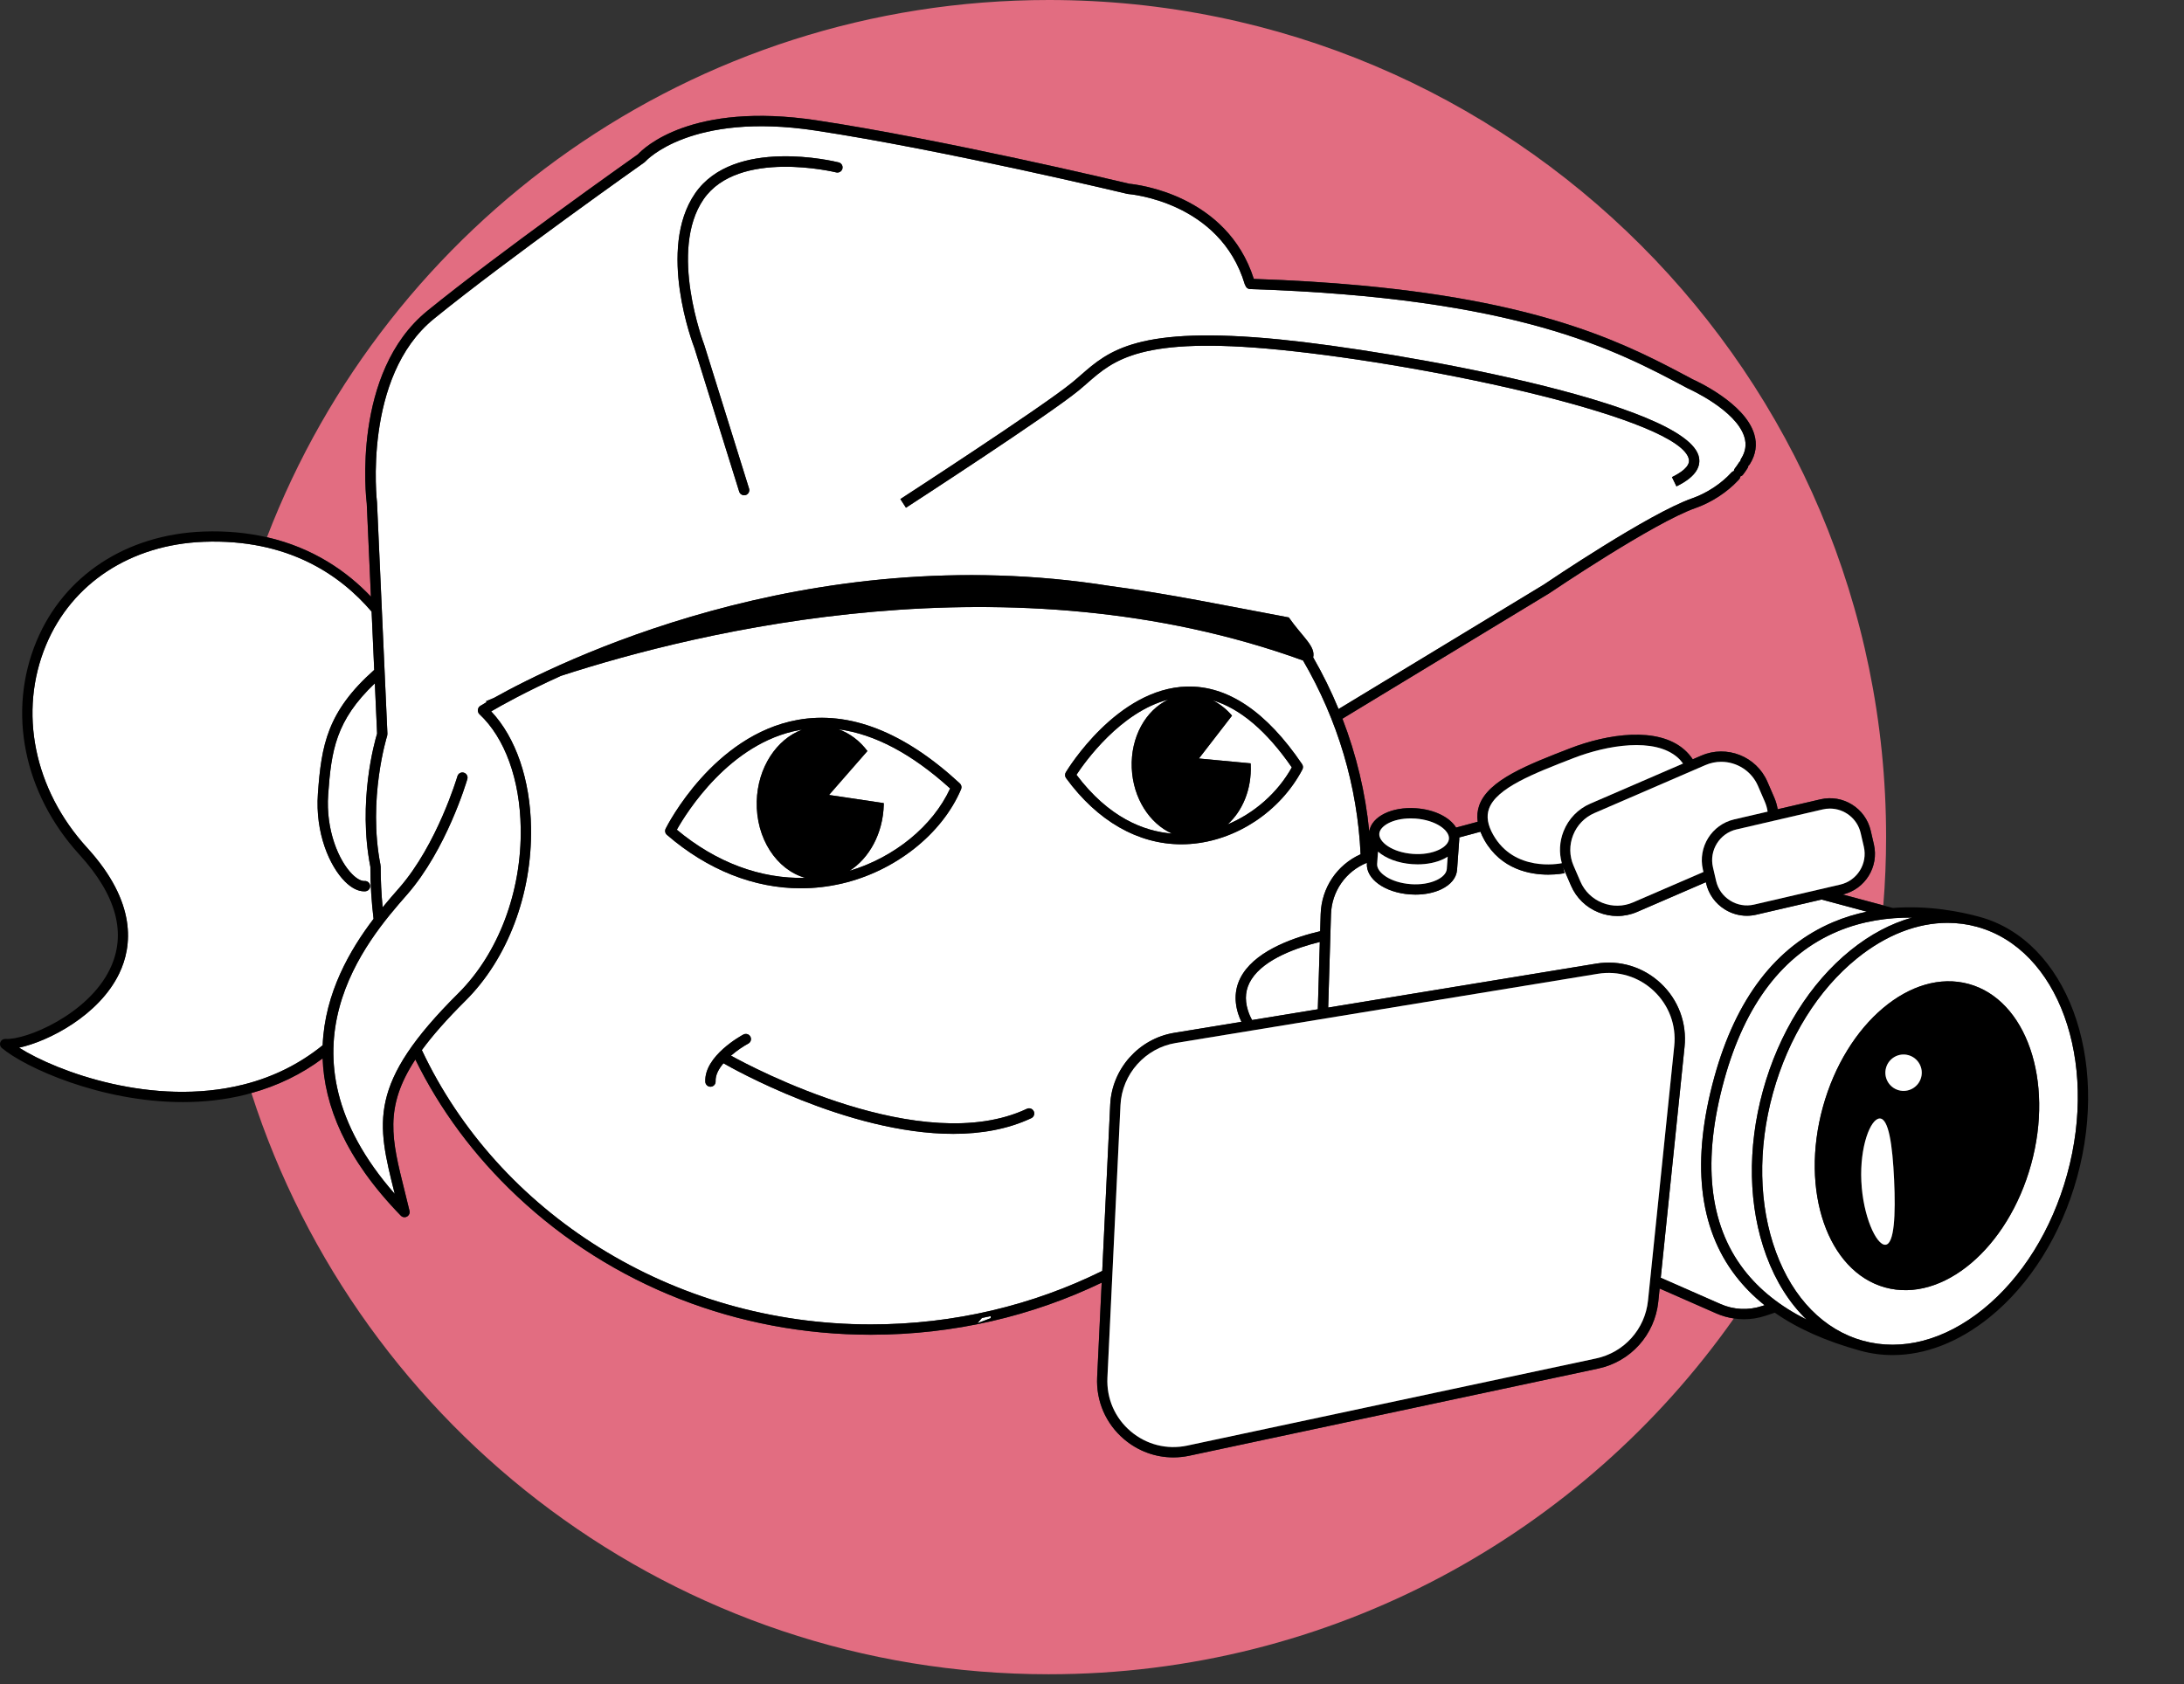 <?xml version="1.0" encoding="UTF-8"?>
<svg id="Calque_2" data-name="Calque 2" xmlns="http://www.w3.org/2000/svg" viewBox="0 0 954.45 736.17">
  <rect x="0" y="0" width="954.45" height="736.17" fill="#333333" stroke="none"/>
  <defs>
    <style>
      .cls-1 {
        fill: #000;
      }

      .cls-1, .cls-2, .cls-3 {
        stroke-width: 0px;
      }

      .cls-2 {
        fill: #e26d81;
      }

      .cls-3 {
        fill: #fff;
      }
    </style>
  </defs>
  <path class="cls-2" d="M162.11,260.77l-1.82-40.65c-.27-2.16-6.69-57.32,26.51-84.29,31.33-25.46,88.14-65.67,92.05-68.44,2.36-2.56,23.2-23.09,78.08-14.8,54.89,8.29,132.49,26.74,136.6,27.72,3.24.3,42.64,4.7,54.42,41.59,17.19.58,32.8,1.57,46.99,2.89,82.23,7.65,117.34,26.36,144.06,40.6l.69.37c1.46.65,22.79,10.33,26.93,23.92,1.39,4.57.73,9.04-1.96,13.28-.16.25-.36.44-.59.6-.03.34-.11.68-.31.99-.58.96-1.26,1.92-2.06,2.96-.29.38-.7.59-1.12.72-.05.46-.2.91-.54,1.27-.14.15-.28.31-.43.46-4.85,5.21-11.75,9.7-18.6,12.08-18.21,6.35-63.45,36.94-63.9,37.24l-90.44,54.85c6.12,15.86,10.06,32.4,11.72,49.28,1.01-6.48,9.81-10.91,20.49-10.13h0c8.12.58,14.72,3.97,17.47,8.44l9.44-2.54c-.36-2.51-.13-4.91.68-7.19,3.94-11.06,21.26-17.77,39.59-24.87,16.58-6.42,38.43-9.65,50.03.55,1.42,1.25,2.64,2.65,3.68,4.21l3.74-1.62c11.12-4.8,24.09.33,28.9,11.45l3.01,6.96c.71,1.65,1.18,3.34,1.47,5.04l18.7-4.34c9.81-2.29,19.67,3.86,21.95,13.68l1.39,6.01c2.27,9.79-3.81,19.59-13.57,21.92l17.68,4.75c.8-9.85,1.22-19.8,1.22-29.85C824.26,163.82,660.44,0,458.36,0,302.47,0,169.38,97.49,116.67,234.81c20.21,4.63,34.97,14.95,45.44,25.96Z"/>
  <path class="cls-2" d="M725.28,563.2l-.59,5.74c-1.49,14.46-12.05,26.22-26.27,29.25l-178.61,38.08c-2.35.5-4.72.75-7.06.75-7.83,0-15.42-2.76-21.55-7.97-7.96-6.76-12.24-16.62-11.74-27.06l1.98-41.35c-30.2,14.53-64.5,22.76-100.86,22.76-58.2,0-113.11-21.5-154.62-60.53-18.79-17.67-33.73-37.9-44.46-59.77-13.78,21-10.29,35.06-4.73,57.28.71,2.83,1.45,5.78,2.18,8.88.23.98-.22,2-1.11,2.49-.34.19-.71.28-1.08.28-.59,0-1.18-.24-1.61-.68-24.46-25.15-33.45-48.39-34.17-68.73-9.23,6.9-19.62,11.94-31.12,15.13,47.26,147.37,185.39,254.06,348.47,254.06,123.77,0,233.17-61.46,299.39-155.52-2.6-.39-5.16-1.08-7.61-2.16l-24.85-10.92Z"/>
  <path class="cls-3" d="M161.86,378.95c-5.6-28.5,1.85-54.75,2.93-58.32l-.99-21.95c-17.13,16.29-19.01,29.46-20.39,48.55-1.13,15.64,4.66,29.05,10.52,34.9,1.99,1.99,3.96,3.05,5.4,2.96,1.23-.1,2.32.84,2.41,2.08.09,1.24-.84,2.32-2.08,2.41-.18.01-.35.02-.53.02-2.68,0-5.57-1.47-8.38-4.28-6.78-6.76-13.06-21.26-11.83-38.41,1.53-21.27,4.07-35.85,24.61-54.1l-1.14-25.47c-13.72-16.08-36.65-31.92-73.43-30.52-31.81,1.23-57.54,18.07-68.82,45.04-12.22,29.21-5.36,63.18,17.9,88.67,21.91,24.01,19.74,43.13,14.06,54.95-8.86,18.41-30.93,29.69-43.78,32.46,16.82,10.62,58.62,25.96,97.86,16.17,13.09-3.26,24.7-9.04,34.81-17.23.92-22.97,12.08-41.9,22.24-55.25-.9-7.49-1.38-15.05-1.39-22.68Z"/>
  <path class="cls-3" d="M169.31,320.81c0,.14-.04.26-.06.39-.02.13,0,.26-.04.39-.09.27-8.61,27.69-2.91,56.57h-.05c.05.19.11.37.11.56,0,6.02.3,11.98.86,17.87,2.5-3.06,4.84-5.73,6.81-7.98l.45-.51c16.59-18.98,25.35-48.54,25.44-48.84.35-1.19,1.6-1.88,2.79-1.53,1.19.35,1.88,1.6,1.53,2.79-.36,1.25-9.12,30.8-26.37,50.54l-.45.51c-16.52,18.89-59.52,68.06-4.9,130.28-.03-.13-.06-.26-.1-.39-7.7-30.77-11.94-47.72,27.84-87.26,17.55-17.44,27.76-44.46,27.31-72.29-.34-21.24-6.93-39.38-18.07-49.77,0,0,0,0,0,0h0s0,0,0,0c-.14-.13-.26-.27-.36-.44-.03-.05-.03-.1-.06-.15-.07-.14-.12-.28-.16-.43-.04-.14-.08-.26-.09-.4-.01-.14,0-.28.01-.43s.03-.28.07-.42c.04-.13.1-.25.16-.38.07-.14.14-.27.24-.4.03-.04.05-.1.08-.14.07-.07.16-.1.23-.16.08-.06.12-.15.21-.2.1-.07,1.1-.68,2.89-1.73-.14-.1-.24-.18-.41-.31,1.23-.53,2.45-1.03,3.67-1.55,26.59-14.88,136.28-69.96,269.12-48.86,25.86,3.42,51,8.68,78.13,13.75,6.11,8.69,11.76,12.59,10.65,17.45,4.22,7.32,7.91,14.87,11.1,22.59l89.71-54.41c1.78-1.21,46.08-31.16,64.85-37.71,6.36-2.22,12.78-6.45,17.16-11.31.28-.31.64-.49,1.02-.61.04-.4.17-.8.44-1.14.7-.9,1.27-1.72,1.77-2.53.16-.27.38-.49.62-.66.03-.34.12-.68.32-.99,1.98-3.13,2.46-6.26,1.45-9.56-3.6-11.82-24.31-21.06-24.52-21.16-.02,0-.03-.03-.05-.03-.03-.02-.07-.02-.1-.04l-.75-.4c-31.09-16.56-73.67-39.24-190.61-43.02-1-.03-1.79-.72-2.06-1.62-.07-.13-.16-.24-.21-.39-10.82-36.35-50.6-39.52-51-39.55-.12,0-.25-.03-.37-.06-.8-.19-80.46-19.24-136.39-27.69-54.51-8.23-74.01,13.3-74.2,13.52-.12.14-.26.26-.4.37-.59.42-59.83,42.25-92.02,68.4-31.25,25.39-24.94,79.88-24.87,80.42l4.54,101.06ZM559.43,148.39c50.37,4.99,178.79,27.69,183.08,51.66.84,4.72-2.48,8.94-9.87,12.54l-1.97-4.05c3.69-1.8,7.97-4.59,7.41-7.7-3.14-17.56-110.81-41.2-179.1-47.97-60.33-5.98-72.24,4.45-83.76,14.53-1.28,1.12-2.55,2.23-3.88,3.32-13.4,10.96-72.89,49.56-75.42,51.2l-2.45-3.78c.62-.4,61.81-40.1,75.02-50.91,1.29-1.05,2.52-2.13,3.77-3.22,12.24-10.71,24.9-21.79,87.16-15.62ZM303.78,84.53c17-24.64,60.88-14.01,62.74-13.54,1.21.3,1.94,1.52,1.64,2.73-.3,1.2-1.53,1.93-2.73,1.64-.43-.11-42.71-10.35-57.94,11.73-15.43,22.38.09,63.14.25,63.55l19.62,62.93c.37,1.19-.29,2.45-1.48,2.82-.22.07-.45.1-.67.1-.96,0-1.85-.62-2.15-1.58l-19.57-62.78c-.63-1.61-16.49-43.24.3-67.59Z"/>
  <path class="cls-3" d="M481.7,555.52l3.48-72.71c.75-15.64,12.51-28.84,27.97-31.37l29.37-4.81c-.54-1.14-1.04-2.33-1.44-3.61-1.97-6.33-1.28-12.18,2.04-17.39,6.88-10.78,23.56-16.2,33.81-18.6l.22-7.44c.35-11.57,7.18-21.59,17.45-26.2-1.37-29.72-9.95-58.63-25.15-84.7-127.63-46.22-264-12.89-324.32,6.72-15.47,7-26,12.9-30.48,15.52,10.77,11.44,17.08,29.78,17.42,50.91.47,29.03-10.24,57.27-28.64,75.55-8.17,8.12-14.4,15.19-19.08,21.59,33.17,70.52,108.64,119.9,196.23,119.9,36.54,0,70.97-8.47,101.11-23.38ZM569.04,334.03c.47.69.51,1.58.13,2.31-9.63,18.31-28.88,31.08-49.03,32.55-1.3.09-2.59.14-3.87.14-18.93,0-36.7-10.16-50.39-28.95-.53-.73-.58-1.71-.11-2.49.9-1.5,22.42-36.69,52.94-37.51,17.8-.45,34.76,10.94,50.34,33.94ZM290.92,362.2c.83-1.66,20.86-40.83,57.59-47.51,22.7-4.13,46.58,5.2,70.96,27.74.7.64.92,1.66.55,2.53-8.3,19.6-28.74,35.79-52.08,41.24-5.96,1.39-11.97,2.08-17.96,2.08-20.44,0-40.71-8-58.52-23.36-.78-.67-1-1.79-.54-2.71ZM316.27,464.81s-.06-.06-.1-.09c-2.1,2.47-3.58,5.2-3.45,7.92.06,1.24-.9,2.29-2.14,2.35-.04,0-.07,0-.11,0-1.19,0-2.19-.94-2.25-2.15-.54-11.37,15.96-20.29,16.66-20.67,1.1-.58,2.46-.17,3.04.93.58,1.1.17,2.46-.93,3.04-1.78.95-4.77,2.85-7.55,5.27,9.04,5,83.55,44.78,129.32,23.23,1.12-.52,2.46-.05,2.99,1.08s.05,2.47-1.08,3c-10.42,4.9-22.09,6.86-34.1,6.86-46.36,0-97.63-29.23-100.32-30.79Z"/>
  <path class="cls-1" d="M323.05,214.9c.3.96,1.19,1.58,2.15,1.58.22,0,.45-.03.67-.1,1.19-.37,1.85-1.63,1.48-2.82l-19.62-62.93c-.16-.41-15.68-41.16-.25-63.55,15.23-22.08,57.51-11.84,57.94-11.73,1.2.29,2.43-.43,2.73-1.64.3-1.21-.43-2.43-1.64-2.73-1.86-.46-45.74-11.1-62.74,13.54-16.79,24.35-.93,65.97-.3,67.59l19.57,62.78Z"/>
  <path class="cls-1" d="M472.27,164.01c-1.24,1.09-2.48,2.17-3.77,3.22-13.2,10.8-74.4,50.51-75.02,50.91l2.45,3.78c2.53-1.64,62.02-40.24,75.42-51.2,1.33-1.08,2.6-2.2,3.88-3.32,11.52-10.08,23.43-20.51,83.76-14.53,68.28,6.77,175.95,30.42,179.1,47.97.56,3.11-3.72,5.9-7.41,7.7l1.97,4.05c7.39-3.6,10.71-7.82,9.87-12.54-4.29-23.97-132.71-46.66-183.08-51.66-62.26-6.17-74.92,4.91-87.16,15.62Z"/>
  <path class="cls-3" d="M432.95,575.26c-1.27.29-2.55.55-3.83.82l-1.96,2.27,5.77-2.18c0-.3,0-.61.01-.91Z"/>
  <path class="cls-3" d="M576.79,411.72c-9.63,2.37-24.12,7.3-29.88,16.33-2.61,4.1-3.12,8.56-1.54,13.62.47,1.52,1.09,2.91,1.81,4.19l28.72-4.71.88-29.43Z"/>
  <path class="cls-3" d="M769.99,570.87l1.17-.38c-4.81-3.84-9.01-8.09-12.61-12.76-16.29-21.12-19.44-50.36-9.36-86.93,9.47-34.37,26.96-57.17,51.96-67.76,4.89-2.07,9.82-3.54,14.69-4.56l-19.77-5.31-28.51,6.62c-1.38.32-2.76.48-4.14.48-3.38,0-6.71-.95-9.66-2.79-4.16-2.59-7.05-6.63-8.15-11.37l-.12-.52-30.03,12.99c-2.78,1.2-5.72,1.8-8.67,1.8-2.75,0-5.5-.52-8.14-1.57-5.47-2.17-9.76-6.32-12.08-11.69l-3.01-6.96c-.17-.38-.29-.78-.44-1.17l.6,2.66c-.08.02-2.94.64-7.11.64-7.93,0-20.59-2.24-27.91-15.12-.7-1.23-1.26-2.44-1.72-3.63l-9.26,2.49c.01.3.03.59,0,.89,0,0,0,0,0,0,0,0,0,0,0,0l-.95,13.22c-.25,3.5-2.7,6.54-6.89,8.55-3.18,1.53-7.13,2.33-11.32,2.33-.79,0-1.58-.03-2.38-.09-11.05-.8-19.33-6.78-18.83-13.63v-.19c-9.19,3.72-15.38,12.44-15.68,22.59l-1.22,40.69,117.09-19.2c10.36-1.7,20.68,1.46,28.31,8.65,7.64,7.2,11.4,17.31,10.33,27.75l-10.4,100.89,26.18,11.51c5.71,2.51,12.11,2.82,18.04.86Z"/>
  <path class="cls-3" d="M789.49,576.78c-7.39-7.15-13.39-16.56-17.56-27.88-7.89-21.39-8.41-47.05-1.47-72.24,6.94-25.19,20.54-46.96,38.28-61.29,8.6-6.94,17.68-11.73,26.84-14.29-10.26-.08-21.61,1.41-32.68,6.1-23.67,10.03-40.28,31.83-49.38,64.81-9.68,35.13-6.79,63.05,8.59,82.98,6.78,8.79,15.84,16.01,27.39,21.81Z"/>
  <path class="cls-3" d="M864.03,405.12c-4.22-1.16-8.55-1.74-12.91-1.74-13.25,0-26.92,5.29-39.55,15.49-17.01,13.74-30.07,34.69-36.77,58.98-6.7,24.29-6.22,48.97,1.35,69.49,7.47,20.26,20.97,34,38,38.7,17.04,4.7,35.67-.19,52.46-13.76,17.01-13.74,30.07-34.69,36.77-58.98,13.75-49.88-3.91-98.41-39.35-108.18ZM887.63,508.96c-10.1,36.63-38.65,60.71-63.78,53.78-25.13-6.93-37.31-42.23-27.21-78.86,10.1-36.63,38.65-60.7,63.78-53.78,25.13,6.93,37.31,42.23,27.21,78.86Z"/>
  <path class="cls-1" d="M865.22,400.78c-8.6-2.37-22.54-5.1-38.01-3.91l-4.18-1.12-17.68-4.75c9.76-2.33,15.84-12.13,13.57-21.92l-1.39-6.01c-2.28-9.82-12.14-15.97-21.95-13.68l-18.7,4.34c-.29-1.7-.76-3.39-1.47-5.04l-3.01-6.96c-4.81-11.13-17.77-16.26-28.9-11.45l-3.74,1.62c-1.03-1.56-2.26-2.97-3.68-4.21-11.61-10.19-33.46-6.96-50.03-.55-18.33,7.1-35.65,13.8-39.59,24.87-.81,2.28-1.03,4.68-.68,7.19l-9.44,2.54c-2.75-4.47-9.35-7.85-17.47-8.44h0c-10.68-.78-19.48,3.64-20.49,10.13-1.66-16.88-5.6-33.42-11.72-49.28l90.44-54.85c.45-.31,45.69-30.89,63.9-37.24,6.84-2.39,13.75-6.88,18.6-12.08.14-.15.29-.31.43-.46.33-.37.49-.82.54-1.27.43-.13.83-.34,1.12-.72.81-1.03,1.48-2,2.06-2.96.19-.31.28-.65.31-.99.22-.16.43-.35.59-.6,2.69-4.25,3.35-8.72,1.96-13.28-4.14-13.59-25.47-23.27-26.93-23.92l-.69-.37c-26.73-14.24-61.84-32.94-144.06-40.6-14.19-1.32-29.8-2.31-46.99-2.89-11.77-36.88-51.18-41.29-54.42-41.59-4.11-.98-81.71-19.43-136.6-27.72-54.88-8.29-75.72,12.24-78.08,14.8-3.91,2.77-60.72,42.98-92.05,68.44-33.2,26.98-26.79,82.13-26.51,84.29l1.82,40.65c-10.47-11.01-25.23-21.33-45.44-25.96-8.34-1.91-17.57-2.88-27.86-2.49-33.61,1.3-60.82,19.17-72.8,47.8-12.9,30.84-5.73,66.65,18.73,93.44,16.23,17.79,20.72,34.6,13.33,49.96-9.58,19.91-36.79,31.16-45.66,30.57-.99-.05-1.87.5-2.24,1.41-.36.9-.11,1.93.64,2.56,10.12,8.52,43.18,23.64,79.12,23.64,9.05,0,18.28-.96,27.37-3.23.88-.22,1.73-.49,2.6-.73,11.5-3.19,21.88-8.23,31.12-15.13.72,20.34,9.7,43.58,34.17,68.73.44.45,1.02.68,1.61.68.37,0,.74-.09,1.08-.28.89-.49,1.34-1.51,1.11-2.49-.74-3.1-1.47-6.05-2.18-8.88-5.56-22.22-9.06-36.29,4.73-57.28,10.72,21.87,25.66,42.1,44.46,59.77,41.51,39.03,96.42,60.53,154.62,60.53,36.36,0,70.66-8.23,100.86-22.76l-1.98,41.35c-.5,10.43,3.78,20.29,11.74,27.06,6.13,5.21,13.72,7.97,21.55,7.97,2.34,0,4.7-.25,7.06-.75l178.61-38.08c14.22-3.03,24.78-14.79,26.27-29.25l.59-5.74,24.85,10.92c2.45,1.08,5.01,1.77,7.61,2.16,1.44.21,2.89.36,4.35.36,3.13,0,6.27-.5,9.31-1.49l4.19-1.38c10.03,6.99,22.4,12.49,37.37,16.61,4.63,1.28,9.36,1.91,14.13,1.91,14.26,0,28.9-5.64,42.35-16.5,17.74-14.33,31.33-36.09,38.28-61.29,14.4-52.27-4.66-103.29-42.5-113.72ZM866.62,572.28c-16.8,13.57-35.43,18.45-52.46,13.76-17.03-4.69-30.53-18.44-38-38.7-7.57-20.52-8.05-45.19-1.35-69.49,6.7-24.29,19.75-45.24,36.77-58.98,12.63-10.2,26.3-15.49,39.55-15.49,4.37,0,8.69.57,12.91,1.74,35.45,9.77,53.1,58.3,39.35,108.18-6.7,24.29-19.75,45.24-36.77,58.98ZM494.13,625.62c-6.89-5.85-10.59-14.39-10.16-23.41l5.71-119.18c.65-13.54,10.83-24.95,24.2-27.15l184.38-30.23c8.97-1.47,17.89,1.26,24.5,7.49,6.61,6.22,9.87,14.98,8.93,24.01l-11.47,111.33c-1.29,12.51-10.42,22.69-22.73,25.31l-178.61,38.08c-8.84,1.89-17.86-.39-24.75-6.24ZM106.2,474.11c-39.24,9.79-81.04-5.55-97.86-16.17,12.85-2.77,34.92-14.06,43.78-32.46,5.68-11.81,7.86-30.93-14.06-54.95-23.26-25.49-30.12-59.47-17.9-88.67,11.28-26.97,37.01-43.81,68.82-45.04,36.78-1.41,59.7,14.44,73.43,30.52l1.14,25.47c-20.54,18.25-23.08,32.83-24.61,54.1-1.23,17.14,5.05,31.64,11.83,38.41,2.81,2.81,5.7,4.28,8.38,4.28.18,0,.35,0,.53-.02,1.24-.09,2.17-1.17,2.08-2.41-.09-1.24-1.18-2.18-2.41-2.08-1.45.09-3.42-.97-5.4-2.96-5.86-5.84-11.64-19.26-10.52-34.9,1.37-19.09,3.26-32.26,20.39-48.55l.99,21.95c-1.08,3.57-8.53,29.82-2.93,58.32,0,7.63.48,15.19,1.39,22.68-10.15,13.34-21.31,32.28-22.24,55.25-10.12,8.19-21.73,13.97-34.81,17.23ZM164.77,219.75c-.07-.55-6.38-55.03,24.87-80.42,32.18-26.15,91.42-67.98,92.02-68.4.15-.1.29-.23.4-.37.19-.22,19.69-21.74,74.2-13.52,55.92,8.45,135.59,27.5,136.39,27.69.12.03.25.05.37.06.4.03,40.17,3.21,51,39.55.04.15.14.26.21.39.27.9,1.06,1.59,2.06,1.62,116.94,3.78,159.51,26.46,190.61,43.02l.75.4s.07.02.1.04c.02,0,.03.03.05.03.21.09,20.92,9.34,24.52,21.16,1.01,3.3.53,6.43-1.45,9.56-.2.31-.28.65-.32.99-.24.17-.45.39-.62.66-.49.81-1.07,1.64-1.77,2.53-.27.34-.39.74-.44,1.14-.38.12-.74.29-1.02.61-4.38,4.86-10.8,9.09-17.16,11.31-18.77,6.55-63.07,36.5-64.85,37.71l-89.71,54.41c-3.19-7.72-6.88-15.26-11.1-22.59,1.11-4.85-4.54-8.76-10.65-17.45-27.13-5.07-52.27-10.33-78.13-13.75-132.85-21.1-242.54,33.98-269.12,48.86-1.22.52-2.44,1.02-3.67,1.55.17.13.27.2.41.31-1.79,1.04-2.78,1.66-2.89,1.73-.09.05-.13.14-.21.2-.07.06-.16.09-.23.16-.04.04-.05.09-.08.14-.1.12-.17.26-.24.4-.06.13-.13.24-.16.38-.04.14-.05.28-.07.42s-.03.28-.01.43c.01.14.05.27.09.4.04.15.09.29.16.43.03.05.03.1.06.15.1.16.23.31.36.44,0,0,0,0,0,0h0s0,0,0,.01c11.15,10.39,17.73,28.53,18.07,49.77.45,27.83-9.76,54.85-27.31,72.29-39.79,39.54-35.54,56.49-27.84,87.26.03.13.06.26.1.39-54.62-62.22-11.62-111.38,4.9-130.28l.45-.51c17.25-19.74,26.01-49.29,26.37-50.54.35-1.19-.34-2.44-1.53-2.79-1.19-.35-2.44.34-2.79,1.53-.09.3-8.85,29.86-25.44,48.84l-.45.51c-1.97,2.26-4.31,4.93-6.81,7.98-.56-5.89-.86-11.85-.86-17.87,0-.19-.06-.37-.11-.55h.05c-5.7-28.9,2.82-56.31,2.91-56.58.04-.13.03-.26.04-.39.02-.13.07-.25.06-.39l-4.54-101.06ZM616.49,357.72c.67,0,1.36.02,2.07.07,8.97.65,14.93,5.16,14.67,8.82-.13,1.79-1.72,3.55-4.35,4.81-3.09,1.48-7.14,2.13-11.43,1.82-8.97-.65-14.93-5.16-14.67-8.82.24-3.36,5.82-6.7,13.71-6.7ZM545.38,441.67c-1.58-5.07-1.07-9.52,1.54-13.62,5.76-9.03,20.25-13.96,29.88-16.33l-.88,29.43-28.72,4.71c-.72-1.28-1.34-2.67-1.81-4.19ZM602.22,372.26c3.39,2.94,8.71,5.02,14.91,5.47.8.06,1.59.09,2.38.09,4.18,0,8.13-.8,11.32-2.33.66-.32,1.27-.67,1.84-1.04l-.39,5.39h0c-.13,1.8-1.72,3.55-4.35,4.81-3.09,1.48-7.14,2.13-11.43,1.82-8.97-.65-14.93-5.16-14.67-8.82l.39-5.38ZM184.36,458.99c4.68-6.4,10.91-13.47,19.08-21.59,18.4-18.28,29.1-46.53,28.64-75.55-.34-21.13-6.65-39.47-17.42-50.91,4.47-2.62,15.01-8.52,30.48-15.52,60.32-19.61,196.69-52.95,324.32-6.72,15.2,26.06,23.79,54.97,25.15,84.7-10.27,4.61-17.1,14.63-17.45,26.2l-.22,7.44c-10.25,2.4-26.93,7.81-33.81,18.6-3.33,5.21-4.01,11.06-2.04,17.39.4,1.29.9,2.47,1.44,3.61l-29.37,4.81c-15.46,2.54-27.22,15.73-27.97,31.37l-3.48,72.71c-30.13,14.91-64.56,23.38-101.11,23.38-87.59,0-163.06-49.38-196.23-119.9ZM736.17,457.61c1.07-10.44-2.69-20.55-10.33-27.75-7.64-7.2-17.96-10.35-28.31-8.65l-117.09,19.2,1.22-40.69c.3-10.15,6.49-18.87,15.7-22.59v.19c-.51,6.85,7.77,12.83,18.82,13.63.8.06,1.59.09,2.38.09,4.18,0,8.13-.8,11.32-2.33,4.19-2.01,6.64-5.04,6.89-8.55l.95-13.22s0,0,0,0c0,0,0,0,0,0,.02-.3,0-.6,0-.89l9.26-2.49c.46,1.19,1.02,2.4,1.72,3.63,7.32,12.88,19.98,15.12,27.91,15.12,4.17,0,7.03-.62,7.11-.64l-.6-2.66c.14.39.27.78.44,1.17l3.01,6.96c2.32,5.37,6.61,9.52,12.08,11.69,2.64,1.05,5.39,1.57,8.14,1.57,2.95,0,5.89-.6,8.67-1.8l30.03-12.99.12.52c1.1,4.74,4,8.78,8.15,11.37,2.95,1.84,6.28,2.79,9.66,2.79,1.38,0,2.76-.16,4.14-.48l28.51-6.62,19.77,5.31c-4.87,1.02-9.8,2.49-14.69,4.56-25,10.59-42.48,33.39-51.96,67.76-10.08,36.56-6.93,65.81,9.36,86.93,3.6,4.67,7.8,8.92,12.61,12.76l-1.17.38c-5.93,1.95-12.34,1.64-18.04-.86l-26.18-11.51,10.4-100.89ZM650.71,353.52c3.25-9.12,19.63-15.46,36.97-22.18,14.64-5.67,35.33-9.14,45.44-.27.91.79,1.69,1.7,2.4,2.66l-40.53,17.53c-5.37,2.32-9.52,6.61-11.69,12.08-1.79,4.52-2.02,9.37-.75,13.95-1.57.31-20.76,3.82-29.95-12.35-2.47-4.34-3.09-8.08-1.89-11.43ZM768.27,343.52l3.01,6.96c.6,1.4.99,2.84,1.21,4.28l-14.61,3.39c-9.82,2.28-15.96,12.13-13.68,21.95l.24,1.03-30.78,13.31c-4.27,1.85-9.01,1.91-13.37.19-4.35-1.73-7.77-5.03-9.61-9.29l-3.01-6.96c-1.84-4.27-1.91-9.01-.18-13.37s5.02-7.77,9.29-9.61l48.52-20.98c2.25-.97,4.6-1.44,6.91-1.44,6.76,0,13.22,3.95,16.07,10.54ZM796.6,353.78c1.04-.24,2.09-.36,3.12-.36,6.27,0,11.95,4.31,13.43,10.67l1.39,6c1.72,7.41-2.91,14.83-10.31,16.55l-37.69,8.75c-3.57.83-7.26.21-10.4-1.75s-5.32-5-6.15-8.57l-1.39-6c-1.72-7.41,2.91-14.83,10.31-16.55l37.69-8.75ZM762.11,554.97c-15.38-19.94-18.27-47.86-8.59-82.98,9.09-32.98,25.7-54.79,49.38-64.81,11.07-4.69,22.42-6.18,32.68-6.1-9.16,2.57-18.24,7.35-26.84,14.29-17.74,14.33-31.33,36.09-38.28,61.29-6.95,25.19-6.42,50.85,1.47,72.24,4.18,11.32,10.17,20.73,17.56,27.88-11.55-5.8-20.61-13.02-27.39-21.81ZM427.16,578.36l1.96-2.27c1.28-.27,2.56-.53,3.83-.82-.01.3,0,.61-.01.91l-5.77,2.18Z"/>
  <path class="cls-3" d="M720.21,568.48l11.47-111.33c.93-9.03-2.33-17.78-8.93-24.01-6.61-6.23-15.53-8.96-24.5-7.49l-184.38,30.23c-13.37,2.19-23.55,13.61-24.2,27.15l-5.71,119.18c-.43,9.03,3.27,17.56,10.16,23.41,6.89,5.85,15.91,8.13,24.75,6.24l178.61-38.08c12.31-2.63,21.44-12.8,22.73-25.31Z"/>
  <path class="cls-1" d="M860.41,430.1c-25.13-6.93-53.68,17.15-63.78,53.78-10.1,36.63,2.09,71.93,27.21,78.86,25.13,6.93,53.68-17.15,63.78-53.78,10.1-36.63-2.09-71.93-27.21-78.86ZM824.23,466.76c1.17-4.23,5.55-6.72,9.78-5.55,4.23,1.17,6.72,5.55,5.55,9.78-1.17,4.23-5.55,6.72-9.78,5.55-4.23-1.17-6.72-5.55-5.55-9.78ZM821.41,488.89c3.96-.18,5.66,11.51,6.35,26.75.7,15.24.12,28.26-3.83,28.44-3.96.18-9.8-12.55-10.49-27.79-.7-15.24,4.02-27.22,7.97-27.4Z"/>
  <path class="cls-3" d="M616.5,386.46c4.29.31,8.34-.34,11.43-1.82,2.64-1.26,4.22-3.02,4.35-4.81h0s.39-5.39.39-5.39c-.57.37-1.18.72-1.84,1.04-3.18,1.53-7.13,2.33-11.32,2.33-.79,0-1.58-.03-2.38-.09-6.2-.45-11.51-2.52-14.91-5.47l-.39,5.38c-.26,3.65,5.7,8.17,14.67,8.82Z"/>
  <path class="cls-3" d="M602.78,364.42c-.26,3.65,5.7,8.17,14.67,8.82,4.28.32,8.34-.34,11.43-1.82,2.64-1.26,4.22-3.02,4.35-4.81.26-3.65-5.7-8.17-14.67-8.82-.71-.05-1.4-.07-2.07-.07-7.89,0-13.47,3.34-13.71,6.7Z"/>
  <path class="cls-3" d="M652.6,364.95c9.2,16.17,28.39,12.66,29.95,12.35-1.27-4.58-1.04-9.43.75-13.95,2.17-5.47,6.32-9.76,11.69-12.08l40.53-17.53c-.71-.97-1.49-1.87-2.4-2.66-10.11-8.87-30.8-5.4-45.44.27-17.35,6.72-33.73,13.06-36.97,22.18-1.19,3.36-.58,7.09,1.89,11.43Z"/>
  <path class="cls-3" d="M696.78,355.4c-4.26,1.84-7.56,5.26-9.29,9.61s-1.66,9.1.18,13.37l3.01,6.96c1.84,4.26,5.26,7.57,9.61,9.29,4.35,1.72,9.1,1.66,13.37-.19l30.78-13.31-.24-1.03c-2.28-9.82,3.86-19.67,13.68-21.95l14.61-3.39c-.22-1.44-.61-2.88-1.21-4.28l-3.01-6.96c-2.85-6.59-9.3-10.54-16.07-10.54-2.31,0-4.66.46-6.91,1.44l-48.52,20.98Z"/>
  <path class="cls-3" d="M758.9,362.53c-7.4,1.72-12.03,9.15-10.31,16.55l1.39,6c.83,3.57,3.01,6.61,6.15,8.57s6.83,2.57,10.4,1.75l37.69-8.75c7.41-1.72,12.03-9.14,10.31-16.55l-1.39-6c-1.48-6.36-7.17-10.67-13.43-10.67-1.03,0-2.07.11-3.12.36l-37.69,8.75Z"/>
  <path class="cls-3" d="M813.44,516.29c.7,15.24,6.54,27.97,10.49,27.79,3.96-.18,4.53-13.2,3.83-28.44-.7-15.24-2.4-26.93-6.35-26.75-3.96.18-8.67,12.16-7.97,27.4Z"/>
  <path class="cls-3" d="M829.78,476.54c4.23,1.17,8.61-1.32,9.78-5.55,1.17-4.23-1.32-8.61-5.55-9.78-4.23-1.17-8.61,1.32-9.78,5.55-1.17,4.23,1.32,8.61,5.55,9.78Z"/>
  <path class="cls-1" d="M451.77,485.74c-.53-1.13-1.87-1.6-2.99-1.08-45.77,21.55-120.28-18.22-129.32-23.23,2.79-2.42,5.78-4.32,7.55-5.27,1.1-.58,1.51-1.95.93-3.04-.58-1.09-1.94-1.5-3.04-.93-.7.37-17.2,9.29-16.66,20.67.06,1.21,1.05,2.15,2.25,2.15.04,0,.07,0,.11,0,1.24-.06,2.2-1.11,2.14-2.35-.13-2.72,1.35-5.46,3.45-7.92.04.03.06.07.1.09,2.7,1.56,53.96,30.79,100.32,30.79,12,0,23.68-1.96,34.1-6.86,1.13-.53,1.61-1.87,1.08-3Z"/>
  <path class="cls-3" d="M295.78,362.68c17.19,14.33,36.64,21.54,56.13,21.04-12.51-3.51-21.63-17.26-21.2-33.44.39-14.81,8.65-27.15,19.77-31.32-.38.06-.77.1-1.15.16-30.53,5.54-49.46,36.28-53.56,43.56Z"/>
  <path class="cls-3" d="M366.42,318.76c4.94,1.73,9.3,5.05,12.65,9.51l-16.78,19.2,23.92,3.56c0,.23.02.46.01.69-.33,12.59-6.35,23.4-14.98,28.92,19.58-5.84,36.41-19.54,43.99-36-16.72-15.16-33.06-23.8-48.81-25.88Z"/>
  <path class="cls-1" d="M367.93,386.19c23.34-5.45,43.79-21.64,52.08-41.24.37-.87.15-1.89-.55-2.53-24.38-22.53-48.26-31.87-70.96-27.74-36.73,6.68-56.76,45.85-57.59,47.51-.46.92-.24,2.04.54,2.71,17.8,15.36,38.08,23.36,58.52,23.36,5.99,0,12-.69,17.96-2.08ZM371.25,380.65c8.63-5.53,14.65-16.33,14.98-28.92,0-.23-.01-.46-.01-.69l-23.92-3.56,16.78-19.2c-3.35-4.46-7.71-7.77-12.65-9.51,15.74,2.08,32.09,10.72,48.81,25.88-7.58,16.46-24.41,30.16-43.99,36ZM349.34,319.11c.38-.07.77-.1,1.15-.16-11.12,4.17-19.38,16.51-19.77,31.32-.42,16.18,8.69,29.93,21.2,33.44-19.49.5-38.95-6.7-56.13-21.04,4.09-7.28,23.03-38.02,53.56-43.56Z"/>
  <path class="cls-3" d="M470.43,338.66c14.16,18.8,29.51,24.71,41.77,25.7-9.79-4.35-17.05-15.44-17.6-28.65-.57-13.58,6.13-25.31,15.98-29.93-20.91,5.38-36.52,27.36-40.15,32.88Z"/>
  <path class="cls-3" d="M529.92,306.09c3.17,1.58,6.05,3.87,8.5,6.72l-14.47,18.73,22.59,2.13c.01.22.04.42.05.64.45,10.68-3.6,20.21-10.12,26.05,11.65-4.88,21.82-13.72,28.08-24.93-11.05-15.99-22.67-25.8-34.63-29.34Z"/>
  <path class="cls-1" d="M465.77,337.6c-.47.78-.42,1.75.11,2.49,13.69,18.78,31.45,28.95,50.39,28.95,1.29,0,2.58-.05,3.87-.14,20.15-1.47,39.4-14.24,49.03-32.55.39-.73.34-1.62-.13-2.31-15.58-23-32.54-34.39-50.34-33.94-30.51.82-52.03,36.01-52.94,37.51ZM536.47,360.35c6.53-5.84,10.57-15.38,10.12-26.05,0-.22-.04-.43-.05-.64l-22.59-2.13,14.47-18.73c-2.44-2.85-5.33-5.14-8.5-6.72,11.96,3.54,23.58,13.35,34.63,29.34-6.26,11.21-16.43,20.05-28.08,24.93ZM494.6,335.71c.55,13.21,7.82,24.3,17.6,28.65-12.26-.99-27.61-6.9-41.77-25.7,3.63-5.51,19.24-27.5,40.15-32.88-9.85,4.62-16.55,16.34-15.98,29.93Z"/>
</svg>